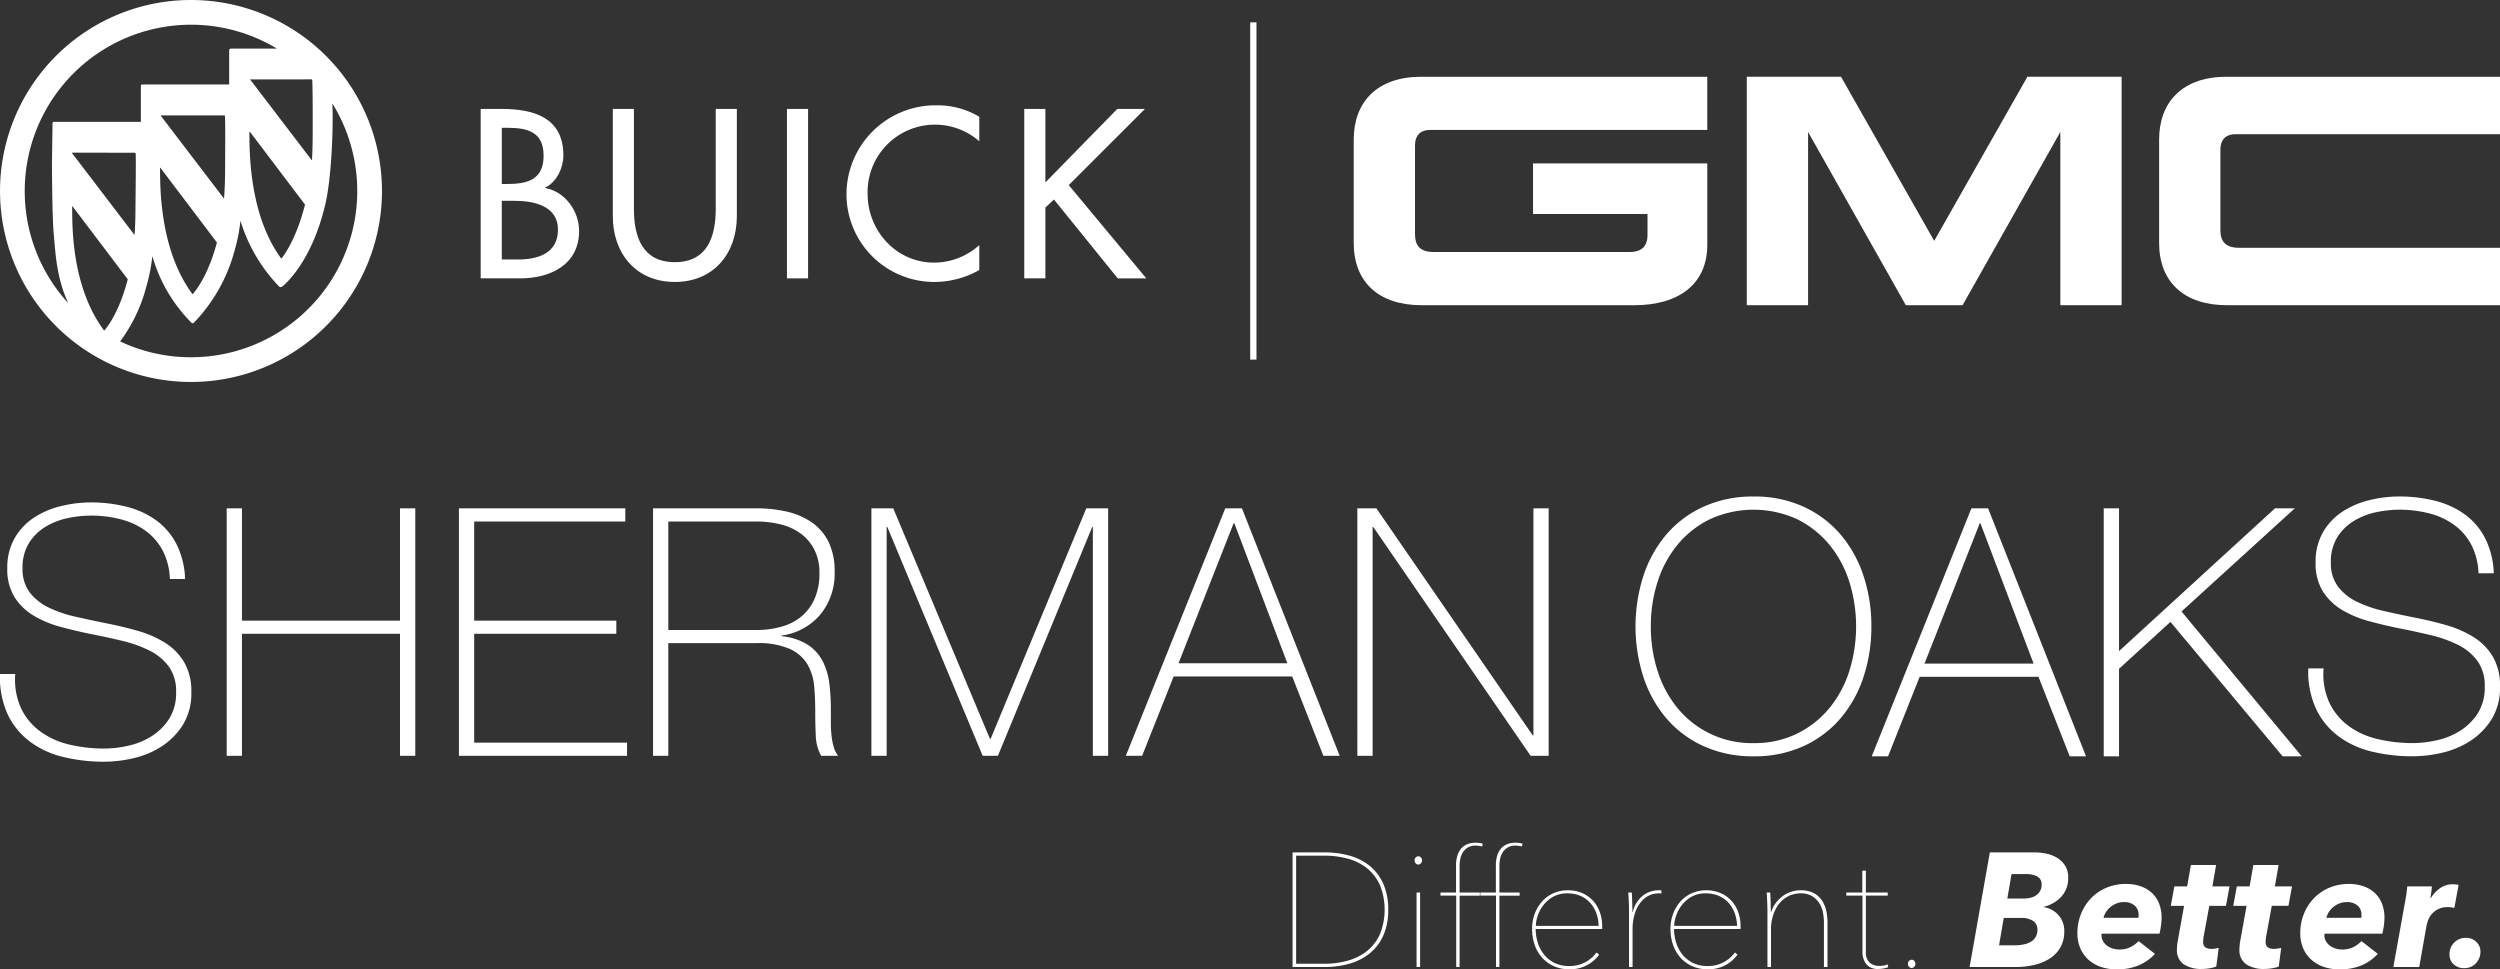 <svg id="Layer_1" data-name="Layer 1" xmlns="http://www.w3.org/2000/svg" viewBox="0 0 551.669 213.921">
  <rect x="0" y="0" width="551.669" height="213.921" fill="#333333" stroke="none"/>
  <defs>
    <style>
      .cls-1 {
        fill: #fff;
      }
    </style>
  </defs>
  <title>341f59bf-63f0-4092-808b-f4a4a6127f4e</title>
  <g>
    <g>
      <g>
        <path class="cls-1" d="M37.485,127.774a14.671,14.671,0,0,0-1.5-6.119,12.715,12.715,0,0,0-3.631-4.358,15.848,15.848,0,0,0-5.468-2.64,25.834,25.834,0,0,0-6.921-.879,24.846,24.846,0,0,0-4.932.536,15.588,15.588,0,0,0-4.9,1.874,11.108,11.108,0,0,0-3.709,3.594A10.19,10.19,0,0,0,4.976,125.4a8.481,8.481,0,0,0,1.6,5.356,11.749,11.749,0,0,0,4.211,3.327,27.6,27.6,0,0,0,5.966,2.025q3.362,0.765,6.807,1.457c2.339,0.453,4.628,1.006,6.841,1.642a23.448,23.448,0,0,1,5.97,2.6,12.8,12.8,0,0,1,4.242,4.283,12.524,12.524,0,0,1,1.608,6.616A13.212,13.212,0,0,1,40.39,159.9a15.59,15.59,0,0,1-4.628,4.746,19.346,19.346,0,0,1-6.2,2.637,28.5,28.5,0,0,1-6.538.8A37.613,37.613,0,0,1,14,167.05a20.135,20.135,0,0,1-7.342-3.361,16.273,16.273,0,0,1-4.938-6.006A19.565,19.565,0,0,1,0,148.732H3.368a15.319,15.319,0,0,0,1.3,7.61,13.733,13.733,0,0,0,4.247,5.088A17.588,17.588,0,0,0,15.3,164.3a32.95,32.95,0,0,0,7.725.88,24.151,24.151,0,0,0,5.238-.614A16.1,16.1,0,0,0,33.39,162.5a12.683,12.683,0,0,0,3.9-3.823,10.622,10.622,0,0,0,1.569-5.966,9.234,9.234,0,0,0-1.606-5.62,11.771,11.771,0,0,0-4.245-3.52,27.522,27.522,0,0,0-5.968-2.142q-3.33-.8-6.844-1.492-3.446-.69-6.811-1.6a23.547,23.547,0,0,1-5.963-2.489,12.707,12.707,0,0,1-4.2-4.055A11.548,11.548,0,0,1,1.613,125.4a12.939,12.939,0,0,1,1.641-6.693A13.491,13.491,0,0,1,7.535,114.2a18.905,18.905,0,0,1,5.93-2.521,27.2,27.2,0,0,1,6.5-.809,31.884,31.884,0,0,1,7.994.958,18.976,18.976,0,0,1,6.5,2.986,14.913,14.913,0,0,1,4.476,5.235,18.611,18.611,0,0,1,1.912,7.724H37.485Z"/>
        <path class="cls-1" d="M50.025,112.173h3.369v24.782H88.269V112.173h3.369v54.612H88.269V139.858H53.393v26.928H50.025V112.173Z"/>
        <path class="cls-1" d="M101.272,112.173h36.712v2.906H104.635v21.876H136v2.9H104.635v24.02h33.731v2.908H101.272V112.173Z"/>
        <path class="cls-1" d="M144.105,112.173H166.9a29.853,29.853,0,0,1,6.732.726,15.867,15.867,0,0,1,5.5,2.372,11.335,11.335,0,0,1,3.712,4.323,14.863,14.863,0,0,1,1.335,6.652,14.208,14.208,0,0,1-3.1,9.293,13.5,13.5,0,0,1-8.6,4.7v0.153a13.087,13.087,0,0,1,5.93,1.987,9.735,9.735,0,0,1,3.248,3.747,15.227,15.227,0,0,1,1.376,4.9,46.756,46.756,0,0,1,.309,5.357v3.135a24.565,24.565,0,0,0,.154,2.868,14.4,14.4,0,0,0,.493,2.486,5.651,5.651,0,0,0,.959,1.912H181.2a9.869,9.869,0,0,1-1.186-4.478q-0.118-2.555-.118-5.314c0-1.839-.072-3.657-0.226-5.47a11.7,11.7,0,0,0-1.454-4.857,8.686,8.686,0,0,0-3.864-3.441,17.219,17.219,0,0,0-7.455-1.3H147.472v24.86h-3.366V112.173ZM166.9,139.02a20.166,20.166,0,0,0,5.544-.731,11.758,11.758,0,0,0,4.4-2.254,10.737,10.737,0,0,0,2.907-3.9,13.68,13.68,0,0,0,1.071-5.658,11.146,11.146,0,0,0-1.148-5.239,10.124,10.124,0,0,0-3.062-3.556,12.529,12.529,0,0,0-4.437-1.988,22.108,22.108,0,0,0-5.275-.613H147.472V139.02H166.9Z"/>
        <path class="cls-1" d="M192.29,112.173h4.821l21.339,50.863H218.6l21.111-50.863h4.818v54.612h-3.368V116.3h-0.153l-20.8,50.481h-3.365L195.81,116.3h-0.153v50.481H192.29V112.173Z"/>
        <path class="cls-1" d="M270.378,112.173h3.678l21.569,54.612h-3.6l-6.879-17.516H258.99l-6.964,17.516h-3.595Zm13.7,34.188-11.7-30.9h-0.155l-12.162,30.9h24.019Z"/>
        <path class="cls-1" d="M299.524,112.173h4.2l34.5,50.1h0.151v-50.1h3.365v54.612h-3.975L303.044,116.3h-0.152v50.481h-3.369V112.173Z"/>
      </g>
      <g>
        <path class="cls-1" d="M412.953,138.228a35.178,35.178,0,0,1-1.761,11.231,26.918,26.918,0,0,1-5.1,9.115,23.636,23.636,0,0,1-8.163,6.095,25.925,25.925,0,0,1-10.96,2.224,26.2,26.2,0,0,1-11-2.224,23.536,23.536,0,0,1-8.2-6.095,26.951,26.951,0,0,1-5.1-9.115,36.632,36.632,0,0,1,0-22.458,27.032,27.032,0,0,1,5.1-9.122,23.589,23.589,0,0,1,8.2-6.089,26.164,26.164,0,0,1,11-2.225,25.893,25.893,0,0,1,10.96,2.225,23.69,23.69,0,0,1,8.163,6.089,27,27,0,0,1,5.1,9.122A35.151,35.151,0,0,1,412.953,138.228Zm-48.668,0a31.807,31.807,0,0,0,1.535,9.964,24.514,24.514,0,0,0,4.444,8.164,21.17,21.17,0,0,0,16.707,7.625,21.216,21.216,0,0,0,9.543-2.072,21.616,21.616,0,0,0,7.09-5.553,24.476,24.476,0,0,0,4.444-8.164,33.1,33.1,0,0,0,0-19.928A24.5,24.5,0,0,0,403.6,120.1a21.657,21.657,0,0,0-7.09-5.557,23.13,23.13,0,0,0-19.12,0,21.564,21.564,0,0,0-7.129,5.557,24.543,24.543,0,0,0-4.444,8.161A31.836,31.836,0,0,0,364.284,138.228Z"/>
        <path class="cls-1" d="M435.025,112.173h3.682l21.611,54.72h-3.6l-6.892-17.551H423.609l-6.978,17.551h-3.6Zm13.722,34.256-11.728-30.961h-0.153l-12.187,30.961h24.068Z"/>
        <path class="cls-1" d="M464.224,112.173H467.6v31.5l34.41-31.5h4.371l-24.988,22.761,26.521,31.958H503.7l-24.753-29.66L467.6,147.579v19.314h-3.374v-54.72Z"/>
        <path class="cls-1" d="M546.921,126.5a14.707,14.707,0,0,0-1.5-6.13,12.756,12.756,0,0,0-3.639-4.37,15.912,15.912,0,0,0-5.48-2.644,25.944,25.944,0,0,0-6.935-.881,25.135,25.135,0,0,0-4.946.535,15.757,15.757,0,0,0-4.9,1.881,11.127,11.127,0,0,0-3.716,3.6,10.21,10.21,0,0,0-1.456,5.633,8.494,8.494,0,0,0,1.606,5.366,11.735,11.735,0,0,0,4.22,3.334,27.675,27.675,0,0,0,5.977,2.03q3.369,0.767,6.821,1.456c2.345,0.458,4.636,1.012,6.858,1.645a23.656,23.656,0,0,1,5.977,2.61,12.884,12.884,0,0,1,4.253,4.291,12.537,12.537,0,0,1,1.608,6.629,13.232,13.232,0,0,1-1.834,7.206,15.562,15.562,0,0,1-4.638,4.752,19.372,19.372,0,0,1-6.205,2.644,28.605,28.605,0,0,1-6.554.8,37.792,37.792,0,0,1-9.043-1.036,20.159,20.159,0,0,1-7.357-3.371,16.237,16.237,0,0,1-4.944-6.019,19.607,19.607,0,0,1-1.729-8.965h3.376a15.3,15.3,0,0,0,1.3,7.625,13.743,13.743,0,0,0,4.255,5.1,17.59,17.59,0,0,0,6.4,2.872,33.066,33.066,0,0,0,7.743.883,24.335,24.335,0,0,0,5.247-.616,16.22,16.22,0,0,0,5.137-2.066,12.778,12.778,0,0,0,3.908-3.834,10.627,10.627,0,0,0,1.57-5.978,9.258,9.258,0,0,0-1.608-5.632,11.846,11.846,0,0,0-4.252-3.526,27.585,27.585,0,0,0-5.977-2.148q-3.34-.8-6.862-1.492-3.449-.693-6.821-1.607a23.689,23.689,0,0,1-5.982-2.493,12.847,12.847,0,0,1-4.21-4.063,11.58,11.58,0,0,1-1.608-6.4,12.974,12.974,0,0,1,1.647-6.706,13.506,13.506,0,0,1,4.289-4.522,19,19,0,0,1,5.943-2.528,27.307,27.307,0,0,1,6.513-.806,32.1,32.1,0,0,1,8.008.957,19.144,19.144,0,0,1,6.518,2.993,14.94,14.94,0,0,1,4.481,5.248,18.562,18.562,0,0,1,1.916,7.74h-3.372Z"/>
      </g>
      <g>
        <path class="cls-1" d="M306.335,200.744a13.735,13.735,0,0,1-1.07,5.661,10.671,10.671,0,0,1-2.958,3.927,12.516,12.516,0,0,1-4.44,2.3,19.246,19.246,0,0,1-5.472.751h-7.168V188.1h7.168a19.8,19.8,0,0,1,5.472.732,12.246,12.246,0,0,1,4.44,2.287,10.617,10.617,0,0,1,2.958,3.947A13.851,13.851,0,0,1,306.335,200.744Zm-20.323-11.929v23.857H292.2a18.988,18.988,0,0,0,5.243-.7,11.823,11.823,0,0,0,4.241-2.142,10.152,10.152,0,0,0,2.826-3.695,14.6,14.6,0,0,0,0-10.807,10.073,10.073,0,0,0-2.826-3.712,11.562,11.562,0,0,0-4.241-2.127,19.579,19.579,0,0,0-5.243-.676h-6.189Z"/>
        <path class="cls-1" d="M312.979,190.777a0.784,0.784,0,0,1-.573-0.25,0.916,0.916,0,0,1-.25-0.676,0.877,0.877,0,0,1,.25-0.644,0.78,0.78,0,0,1,1.144,0,0.97,0.97,0,0,1-.019,1.32A0.8,0.8,0,0,1,312.979,190.777Zm-0.392,22.61V196.954h0.785v16.433h-0.785Z"/>
        <path class="cls-1" d="M327.052,186.777c-0.237-.047-0.476-0.09-0.715-0.124a5.2,5.2,0,0,0-.749-0.055,3.207,3.207,0,0,0-1.643.4,3.152,3.152,0,0,0-1.09,1.017,4.228,4.228,0,0,0-.59,1.41,7.28,7.28,0,0,0-.179,1.608v5.926h4.466v0.68h-4.466v15.753h-0.749V197.635h-3.465v-0.68H321.3v-5.891a7.153,7.153,0,0,1,.377-2.5,3.956,3.956,0,0,1,1-1.568,3.576,3.576,0,0,1,1.374-.8,5.063,5.063,0,0,1,1.5-.234,5.7,5.7,0,0,1,1.643.214Z"/>
        <path class="cls-1" d="M335.839,186.777c-0.239-.047-0.478-0.09-0.715-0.124a5.256,5.256,0,0,0-.751-0.055,3.2,3.2,0,0,0-1.641.4,3.152,3.152,0,0,0-1.09,1.017,4.277,4.277,0,0,0-.592,1.41,7.28,7.28,0,0,0-.179,1.608v5.926h4.466v0.68h-4.466v15.753h-0.749V197.635H326.66v-0.68h3.43v-5.891a7.157,7.157,0,0,1,.375-2.5,3.933,3.933,0,0,1,1-1.568,3.544,3.544,0,0,1,1.374-.8,5.048,5.048,0,0,1,1.5-.234,5.68,5.68,0,0,1,1.643.214Z"/>
        <path class="cls-1" d="M338.875,204.992a10.13,10.13,0,0,0,.446,2.965,7.98,7.98,0,0,0,1.356,2.627,6.87,6.87,0,0,0,2.3,1.873,7.123,7.123,0,0,0,3.286.715,7.424,7.424,0,0,0,3.43-.771,7.566,7.566,0,0,0,2.607-2.226l0.571,0.5a7.88,7.88,0,0,1-6.608,3.215,8.128,8.128,0,0,1-3.32-.663,7.668,7.668,0,0,1-2.59-1.839,8.159,8.159,0,0,1-1.679-2.821,10.535,10.535,0,0,1-.588-3.572,9.407,9.407,0,0,1,.607-3.43,8.474,8.474,0,0,1,1.667-2.715,7.41,7.41,0,0,1,2.487-1.768,7.618,7.618,0,0,1,3.079-.622,7.8,7.8,0,0,1,3.365.678,7.131,7.131,0,0,1,2.381,1.785,7.411,7.411,0,0,1,1.413,2.519,9.128,9.128,0,0,1,.465,2.872v0.68H338.875Zm13.892-.68a8.5,8.5,0,0,0-.553-2.926,6.973,6.973,0,0,0-1.413-2.267,6.213,6.213,0,0,0-2.142-1.469,7.214,7.214,0,0,0-2.784-.515,6.245,6.245,0,0,0-3.18.767,7.154,7.154,0,0,0-2.16,1.893,7.987,7.987,0,0,0-1.232,2.358,7.247,7.247,0,0,0-.394,2.16h13.858Z"/>
        <path class="cls-1" d="M362.588,197.583a5.716,5.716,0,0,1,3.4-1.126H366.3a1.664,1.664,0,0,1,.321.037v0.678a1.016,1.016,0,0,0-.267-0.037h-0.2a4.9,4.9,0,0,0-2.679.7,5.815,5.815,0,0,0-1.824,1.819,8.464,8.464,0,0,0-1.055,2.5,11.5,11.5,0,0,0-.34,2.732v8.5h-0.784V201.1c0-.261,0-0.584-0.015-0.963s-0.026-.769-0.039-1.163-0.028-.769-0.052-1.124-0.047-.657-0.073-0.9h0.786c0.024,0.239.043,0.538,0.056,0.9s0.019,0.743.035,1.158,0.026,0.823.037,1.214,0.017,0.745.017,1.055H360.3A6.457,6.457,0,0,1,362.588,197.583Z"/>
        <path class="cls-1" d="M369.411,204.992a10.205,10.205,0,0,0,.444,2.965,8.072,8.072,0,0,0,1.361,2.627,6.87,6.87,0,0,0,2.3,1.873,7.107,7.107,0,0,0,3.284.715,7.4,7.4,0,0,0,3.43-.771,7.553,7.553,0,0,0,2.61-2.226l0.568,0.5a7.872,7.872,0,0,1-6.608,3.215,8.142,8.142,0,0,1-3.32-.663,7.71,7.71,0,0,1-2.59-1.839,8.153,8.153,0,0,1-1.677-2.821,10.431,10.431,0,0,1-.59-3.572,9.41,9.41,0,0,1,.609-3.43,8.469,8.469,0,0,1,1.664-2.715,7.4,7.4,0,0,1,2.489-1.768,7.618,7.618,0,0,1,3.079-.622,7.775,7.775,0,0,1,3.363.678,7.087,7.087,0,0,1,2.381,1.785,7.379,7.379,0,0,1,1.415,2.519,9.123,9.123,0,0,1,.463,2.872v0.68H369.411Zm13.894-.68a8.452,8.452,0,0,0-.556-2.926,6.968,6.968,0,0,0-1.41-2.267,6.213,6.213,0,0,0-2.142-1.469,7.226,7.226,0,0,0-2.786-.515,6.245,6.245,0,0,0-3.18.767,7.179,7.179,0,0,0-2.16,1.893,8.09,8.09,0,0,0-1.232,2.358,7.315,7.315,0,0,0-.394,2.16h13.86Z"/>
        <path class="cls-1" d="M391.875,199.241a7.423,7.423,0,0,1,1.537-1.516,6.494,6.494,0,0,1,1.856-.947,6.635,6.635,0,0,1,2.071-.321,6.058,6.058,0,0,1,2.857.605,5.037,5.037,0,0,1,1.826,1.608,6.711,6.711,0,0,1,.963,2.25,11.427,11.427,0,0,1,.284,2.539v9.928h-0.786V203.53a11.716,11.716,0,0,0-.213-2.145,5.8,5.8,0,0,0-.805-2.073,4.981,4.981,0,0,0-1.587-1.555,4.753,4.753,0,0,0-2.539-.622,5.979,5.979,0,0,0-4.625,2.142,7.837,7.837,0,0,0-1.391,2.519,10.1,10.1,0,0,0-.519,3.374v8.217h-0.784V201.1c0-.261-0.009-0.584-0.019-0.963s-0.024-.769-0.037-1.163-0.03-.769-0.052-1.124-0.052-.657-0.071-0.9h0.786c0.021,0.239.039,0.538,0.052,0.9s0.024,0.743.037,1.158,0.024,0.823.034,1.214,0.015,0.745.015,1.055h0.073A6.611,6.611,0,0,1,391.875,199.241Z"/>
        <path class="cls-1" d="M415.664,213.708a6.049,6.049,0,0,1-1.107.106,3.226,3.226,0,0,1-2.75-1.087,4.4,4.4,0,0,1-.82-2.734V197.635h-3.574v-0.68h3.535v-4.821h0.788v4.821h4.821v0.68h-4.821v12.357a3.074,3.074,0,0,0,.82,2.409,3.146,3.146,0,0,0,2.179.736,4.977,4.977,0,0,0,1.822-.323l0.106,0.605A5.023,5.023,0,0,1,415.664,213.708Z"/>
        <path class="cls-1" d="M421.843,213.6a0.779,0.779,0,0,1-.568-0.248,0.906,0.906,0,0,1-.254-0.678,0.866,0.866,0,0,1,.254-0.644,0.765,0.765,0,0,1,.568-0.25,0.788,0.788,0,0,1,.573.25,0.969,0.969,0,0,1-.022,1.322A0.809,0.809,0,0,1,421.843,213.6Z"/>
        <path class="cls-1" d="M448.986,188.1a12.417,12.417,0,0,1,2.644.289,7.23,7.23,0,0,1,2.373.945,5.342,5.342,0,0,1,1.714,1.714,4.758,4.758,0,0,1,.663,2.588,6.021,6.021,0,0,1-1.5,4.216,7.689,7.689,0,0,1-3.9,2.25v0.071a5.5,5.5,0,0,1,3.234,1.733,5.16,5.16,0,0,1,1.3,3.658,6.9,6.9,0,0,1-.8,3.393,7.042,7.042,0,0,1-2.231,2.446,10.489,10.489,0,0,1-3.428,1.486,18.035,18.035,0,0,1-4.356.5H434.629l4.463-25.289h9.894Zm-6.823,14.465-1.036,6.035H444.6a9.716,9.716,0,0,0,1.893-.177,5.348,5.348,0,0,0,1.587-.573,3.015,3.015,0,0,0,1.111-1.072,3.151,3.151,0,0,0,.407-1.643,2.217,2.217,0,0,0-.926-1.89,4.435,4.435,0,0,0-2.644-.68h-3.861Zm1.716-9.679-0.93,5.394h3.643a6.713,6.713,0,0,0,1.341-.142,3.842,3.842,0,0,0,1.268-.5,2.99,2.99,0,0,0,.947-0.96,2.766,2.766,0,0,0,.373-1.49,1.862,1.862,0,0,0-.962-1.772,4.951,4.951,0,0,0-2.429-.534h-3.251Z"/>
        <path class="cls-1" d="M463.77,206.028a1.615,1.615,0,0,0-.032.321,2.616,2.616,0,0,0,.338,1.341,3.248,3.248,0,0,0,.891,1,4.229,4.229,0,0,0,1.251.622,4.911,4.911,0,0,0,1.445.215,5.485,5.485,0,0,0,2.4-.5,6.424,6.424,0,0,0,1.856-1.359l3.607,2.821a10.225,10.225,0,0,1-3.82,2.627,12.627,12.627,0,0,1-4.539.8,10.992,10.992,0,0,1-3.443-.517,8.008,8.008,0,0,1-2.773-1.537,7.262,7.262,0,0,1-1.854-2.517,8.264,8.264,0,0,1-.68-3.43,11.17,11.17,0,0,1,.807-4.268,10.794,10.794,0,0,1,2.211-3.447,10.2,10.2,0,0,1,3.376-2.3,10.869,10.869,0,0,1,4.321-.84,9.7,9.7,0,0,1,3.2.5,7.058,7.058,0,0,1,2.485,1.447,6.412,6.412,0,0,1,1.608,2.338,8.508,8.508,0,0,1,.568,3.215,13.171,13.171,0,0,1-.127,1.623,14.32,14.32,0,0,1-.336,1.841H463.77Zm8.109-3.5a1.8,1.8,0,0,0,.037-0.355v-0.357a2.576,2.576,0,0,0-.84-1.964,3.386,3.386,0,0,0-2.409-.786,4.224,4.224,0,0,0-1.731.338,5.187,5.187,0,0,0-1.339.84,4.632,4.632,0,0,0-1.43,2.285h7.713Z"/>
        <path class="cls-1" d="M479.025,199.887l0.784-4.289h2.823l0.82-4.713h5.572L488.2,195.6h3.785l-0.784,4.289h-3.68l-1.288,6.991c-0.024.164-.041,0.342-0.049,0.519s-0.017.327-.017,0.448a1.344,1.344,0,0,0,.5,1.219,2.458,2.458,0,0,0,1.357.321,4.926,4.926,0,0,0,.84-0.071c0.271-.047.519-0.093,0.732-0.142l-0.536,4.106a6.75,6.75,0,0,1-1.408.377,9.967,9.967,0,0,1-1.738.159,6.974,6.974,0,0,1-4.052-1.038,3.742,3.742,0,0,1-1.481-3.294c0-.284.019-0.614,0.056-0.984a8.7,8.7,0,0,1,.159-1.057l1.359-7.553h-2.928Z"/>
        <path class="cls-1" d="M492.808,199.887l0.79-4.289h2.819l0.823-4.713h5.57l-0.82,4.713h3.787l-0.788,4.289H501.31l-1.285,6.991c-0.026.164-.041,0.342-0.056,0.519s-0.013.327-.013,0.448a1.344,1.344,0,0,0,.5,1.219,2.452,2.452,0,0,0,1.357.321,4.909,4.909,0,0,0,.84-0.071c0.273-.047.517-0.093,0.732-0.142l-0.536,4.106a6.764,6.764,0,0,1-1.412.377,9.9,9.9,0,0,1-1.731.159,6.972,6.972,0,0,1-4.054-1.038,3.748,3.748,0,0,1-1.481-3.294,9.558,9.558,0,0,1,.056-0.984,9.161,9.161,0,0,1,.157-1.057l1.359-7.553h-2.93Z"/>
        <path class="cls-1" d="M512.955,206.028a1.338,1.338,0,0,0-.037.321,2.6,2.6,0,0,0,.342,1.341,3.22,3.22,0,0,0,.891,1,4.23,4.23,0,0,0,1.247.622,4.951,4.951,0,0,0,1.449.215,5.483,5.483,0,0,0,2.394-.5,6.45,6.45,0,0,0,1.856-1.359l3.607,2.821a10.223,10.223,0,0,1-3.82,2.627,12.635,12.635,0,0,1-4.539.8,11.025,11.025,0,0,1-3.445-.517,7.988,7.988,0,0,1-2.769-1.537,7.185,7.185,0,0,1-1.856-2.517,8.2,8.2,0,0,1-.678-3.43,11.251,11.251,0,0,1,.805-4.268,10.655,10.655,0,0,1,2.213-3.447,10.156,10.156,0,0,1,3.372-2.3,10.9,10.9,0,0,1,4.324-.84,9.726,9.726,0,0,1,3.2.5,7.076,7.076,0,0,1,2.485,1.447,6.486,6.486,0,0,1,1.606,2.338,8.506,8.506,0,0,1,.569,3.215,13.127,13.127,0,0,1-.125,1.623,15.522,15.522,0,0,1-.338,1.841H512.955Zm8.109-3.5a1.97,1.97,0,0,0,.034-0.355v-0.357a2.578,2.578,0,0,0-.842-1.964,3.377,3.377,0,0,0-2.407-.786,4.249,4.249,0,0,0-1.733.338,5.222,5.222,0,0,0-1.339.84,4.535,4.535,0,0,0-.93,1.107,4.813,4.813,0,0,0-.5,1.178h7.719Z"/>
        <path class="cls-1" d="M536.386,198.205a7.742,7.742,0,0,1,2.054-2.211,4.8,4.8,0,0,1,2.874-.859,5.863,5.863,0,0,1,.661.037,2.775,2.775,0,0,1,.556.106l-0.935,5.071a4.733,4.733,0,0,0-.747-0.142c-0.237-.024-0.465-0.034-0.678-0.034a4.464,4.464,0,0,0-3.518,1.481,4.264,4.264,0,0,0-.82,1.341,7.646,7.646,0,0,0-.373,1.247l-1.611,9.147h-5.712l2.532-14.11c0.095-.454.2-1.036,0.306-1.751s0.183-1.357.23-1.929h5.43a4.882,4.882,0,0,1-.037.521c-0.021.226-.054,0.461-0.086,0.713s-0.073.5-.108,0.751-0.067.459-.095,0.622h0.075Z"/>
        <path class="cls-1" d="M547.35,210.028a3.644,3.644,0,0,1-.267,1.4,3.81,3.81,0,0,1-.732,1.139,3.323,3.323,0,0,1-1.124.788,3.534,3.534,0,0,1-1.41.284,3.364,3.364,0,0,1-2.377-.838,2.848,2.848,0,0,1-.911-2.2,3.556,3.556,0,0,1,1.034-2.61,3.505,3.505,0,0,1,2.573-1.034,3.184,3.184,0,0,1,2.3.874A2.914,2.914,0,0,1,547.35,210.028Z"/>
      </g>
    </g>
    <g>
      <g>
        <path class="cls-1" d="M298.724,30.8c0-8.272,5.142-13.86,14.866-13.86h63.151V28.674h-61.25c-1.713,0-3.244.877-3.244,3.467V51.7c0,2.382,1.009,3.913,4.139,3.913h43.143c2.27,0,4.024-.821,4.024-3.8V47.23H338.292V36.051h38.45v18c0,8.607-6.26,13.3-16.1,13.3H313.7c-9.5,0-14.978-5.145-14.978-13.751V30.8Z"/>
        <polygon class="cls-1" points="433.076 67.349 454.65 29.12 454.65 67.349 468.172 67.349 468.172 16.938 447.381 16.938 426.816 53.152 406.248 16.938 385.459 16.938 385.459 67.349 398.985 67.349 398.985 29.12 420.556 67.349 433.076 67.349"/>
        <path class="cls-1" d="M551.669,67.349H491.425c-9.5,0-14.977-5.145-14.977-13.751V30.8c0-8.272,5.139-13.86,14.866-13.86h60.356V29.613H493.214c-1.719,0-3.244.877-3.244,3.464V50.767c0,2.385,1,3.91,4.136,3.91h57.563V67.349Z"/>
      </g>
      <g>
        <g>
          <g>
            <g>
              <path class="cls-1" d="M106.069,24.036h4.565c7.043,0,13.686,1.832,13.686,10.263,0,2.728-1.488,5.9-4.017,7.092v0.1c4.414,0.792,7.487,5.107,7.487,9.471,0,7.489-6.4,10.464-12.991,10.464h-8.729V24.036ZM110.733,40.6h1.19c4.412,0,8.032-.894,8.032-6.251,0-5.255-3.571-6.147-7.933-6.147h-1.289V40.6Zm0,16.662H114.3c4.315,0,8.826-1.291,8.826-6.6,0-5.255-5.354-6.348-9.522-6.348h-2.874V57.26Z"/>
              <path class="cls-1" d="M139.885,24.036V46.1c0,6.1,1.836,11.751,9.027,11.751S157.94,52.2,157.94,46.1V24.036H162.6V47.69c0,8.23-5.109,14.528-13.689,14.528s-13.684-6.3-13.684-14.528V24.036h4.657Z"/>
            </g>
            <path class="cls-1" d="M178.314,61.425h-4.659V24.036h4.659V61.425Z"/>
            <path class="cls-1" d="M216.1,31.174a14.871,14.871,0,0,0-24.645,11.605c0,8.182,6.348,15.174,14.677,15.174a14.959,14.959,0,0,0,9.968-3.867v5.5a20.183,20.183,0,0,1-9.818,2.629,19.352,19.352,0,0,1-19.489-19.288,19.654,19.654,0,0,1,19.886-19.688,18.041,18.041,0,0,1,9.42,2.529v5.4Z"/>
          </g>
          <path class="cls-1" d="M246.553,24.036h6.1l-16.814,16.81,17.11,20.58h-6.3L232.568,44.02l-1.885,1.786v15.62h-4.662V24.036h4.662V40.25Z"/>
        </g>
        <path class="cls-1" d="M42.148,0A42.143,42.143,0,1,0,84.291,42.143,42.148,42.148,0,0,0,42.148,0ZM55.281,17.65s-0.1-.141.048-0.139c1.5,0.031,13.323,0,13.411,0a0.175,0.175,0,0,1,.163.152c0.106,1.362.115,9.091,0.093,12.508-0.013,1.71-.046,3.417-0.144,4.946-0.009.108,0,.234-0.082,0.207Zm12.029,27.5h0c-1.925,7.615-4.688,11.263-5.16,11.844a0.087,0.087,0,0,1-.141-0.009c-7.054-9.652-6.952-23.546-6.975-27.764,0-.23.146-0.1,0.146-0.1ZM5.456,42.143a36.7,36.7,0,0,1,55.66-31.412h-10.2a0.354,0.354,0,0,0-.344.34v7.573H31.395c-0.09,0-.309,0-0.309.377v7.866l-0.263,0H11.985a0.329,0.329,0,0,0-.393.384c0,0.574-.126,8.385-0.126,8.385s0.02,12.091.4,16.055c0.358,3.763.547,9.568,3.209,15.2A36.566,36.566,0,0,1,5.456,42.143ZM35.487,25.552s-0.031-.086.035-0.086H49.445a0.176,0.176,0,0,1,.2.172c0.1,1.408.044,9.067,0.022,12.468-0.013,2.006-.091,3.882-0.225,5.644-0.009.057-.053,0.011-0.053,0.011Zm12.38,27.956c-1.934,7.326-4.756,10.736-5.284,11.327a0.1,0.1,0,0,1-.161-0.007c-7.295-9.855-7.074-23.945-7.107-27.806,0-.071.062-0.018,0.062-0.018ZM22.924,72.867c-7.284-9.818-6.961-23.416-7-27.3,0-.1.093-0.024,0.093-0.024L28.192,61.633c-1.936,7.462-4.673,10.736-5.136,11.25A0.087,0.087,0,0,1,22.924,72.867Zm-7-39.045s-0.049-.137.053-0.137c1.527,0,13.662.022,13.775,0.022a0.182,0.182,0,0,1,.183.172c0.093,1.406-.022,9.038-0.044,12.44q-0.013,2.89-.19,5.438c-0.018.1-.08,0.013-0.08,0.013ZM42.148,78.835a36.542,36.542,0,0,1-15.636-3.494,35.29,35.29,0,0,0,5.743-11.963,40.53,40.53,0,0,0,1.362-6.809l0.015-.035a33.923,33.923,0,0,0,8.639,14.7,0.374,0.374,0,0,0,.495,0,36.336,36.336,0,0,0,8.956-15.79A37.466,37.466,0,0,0,53.06,48.7a36,36,0,0,0,8.553,14.548s0.285,0.32.826-.144,6.451-5.467,9.387-18.2c1.333-5.787,1.761-16.825,1.514-22.076A36.691,36.691,0,0,1,42.148,78.835Z"/>
      </g>
      <rect class="cls-1" x="275.879" y="4.929" width="1.384" height="74.428"/>
    </g>
  </g>
</svg>
